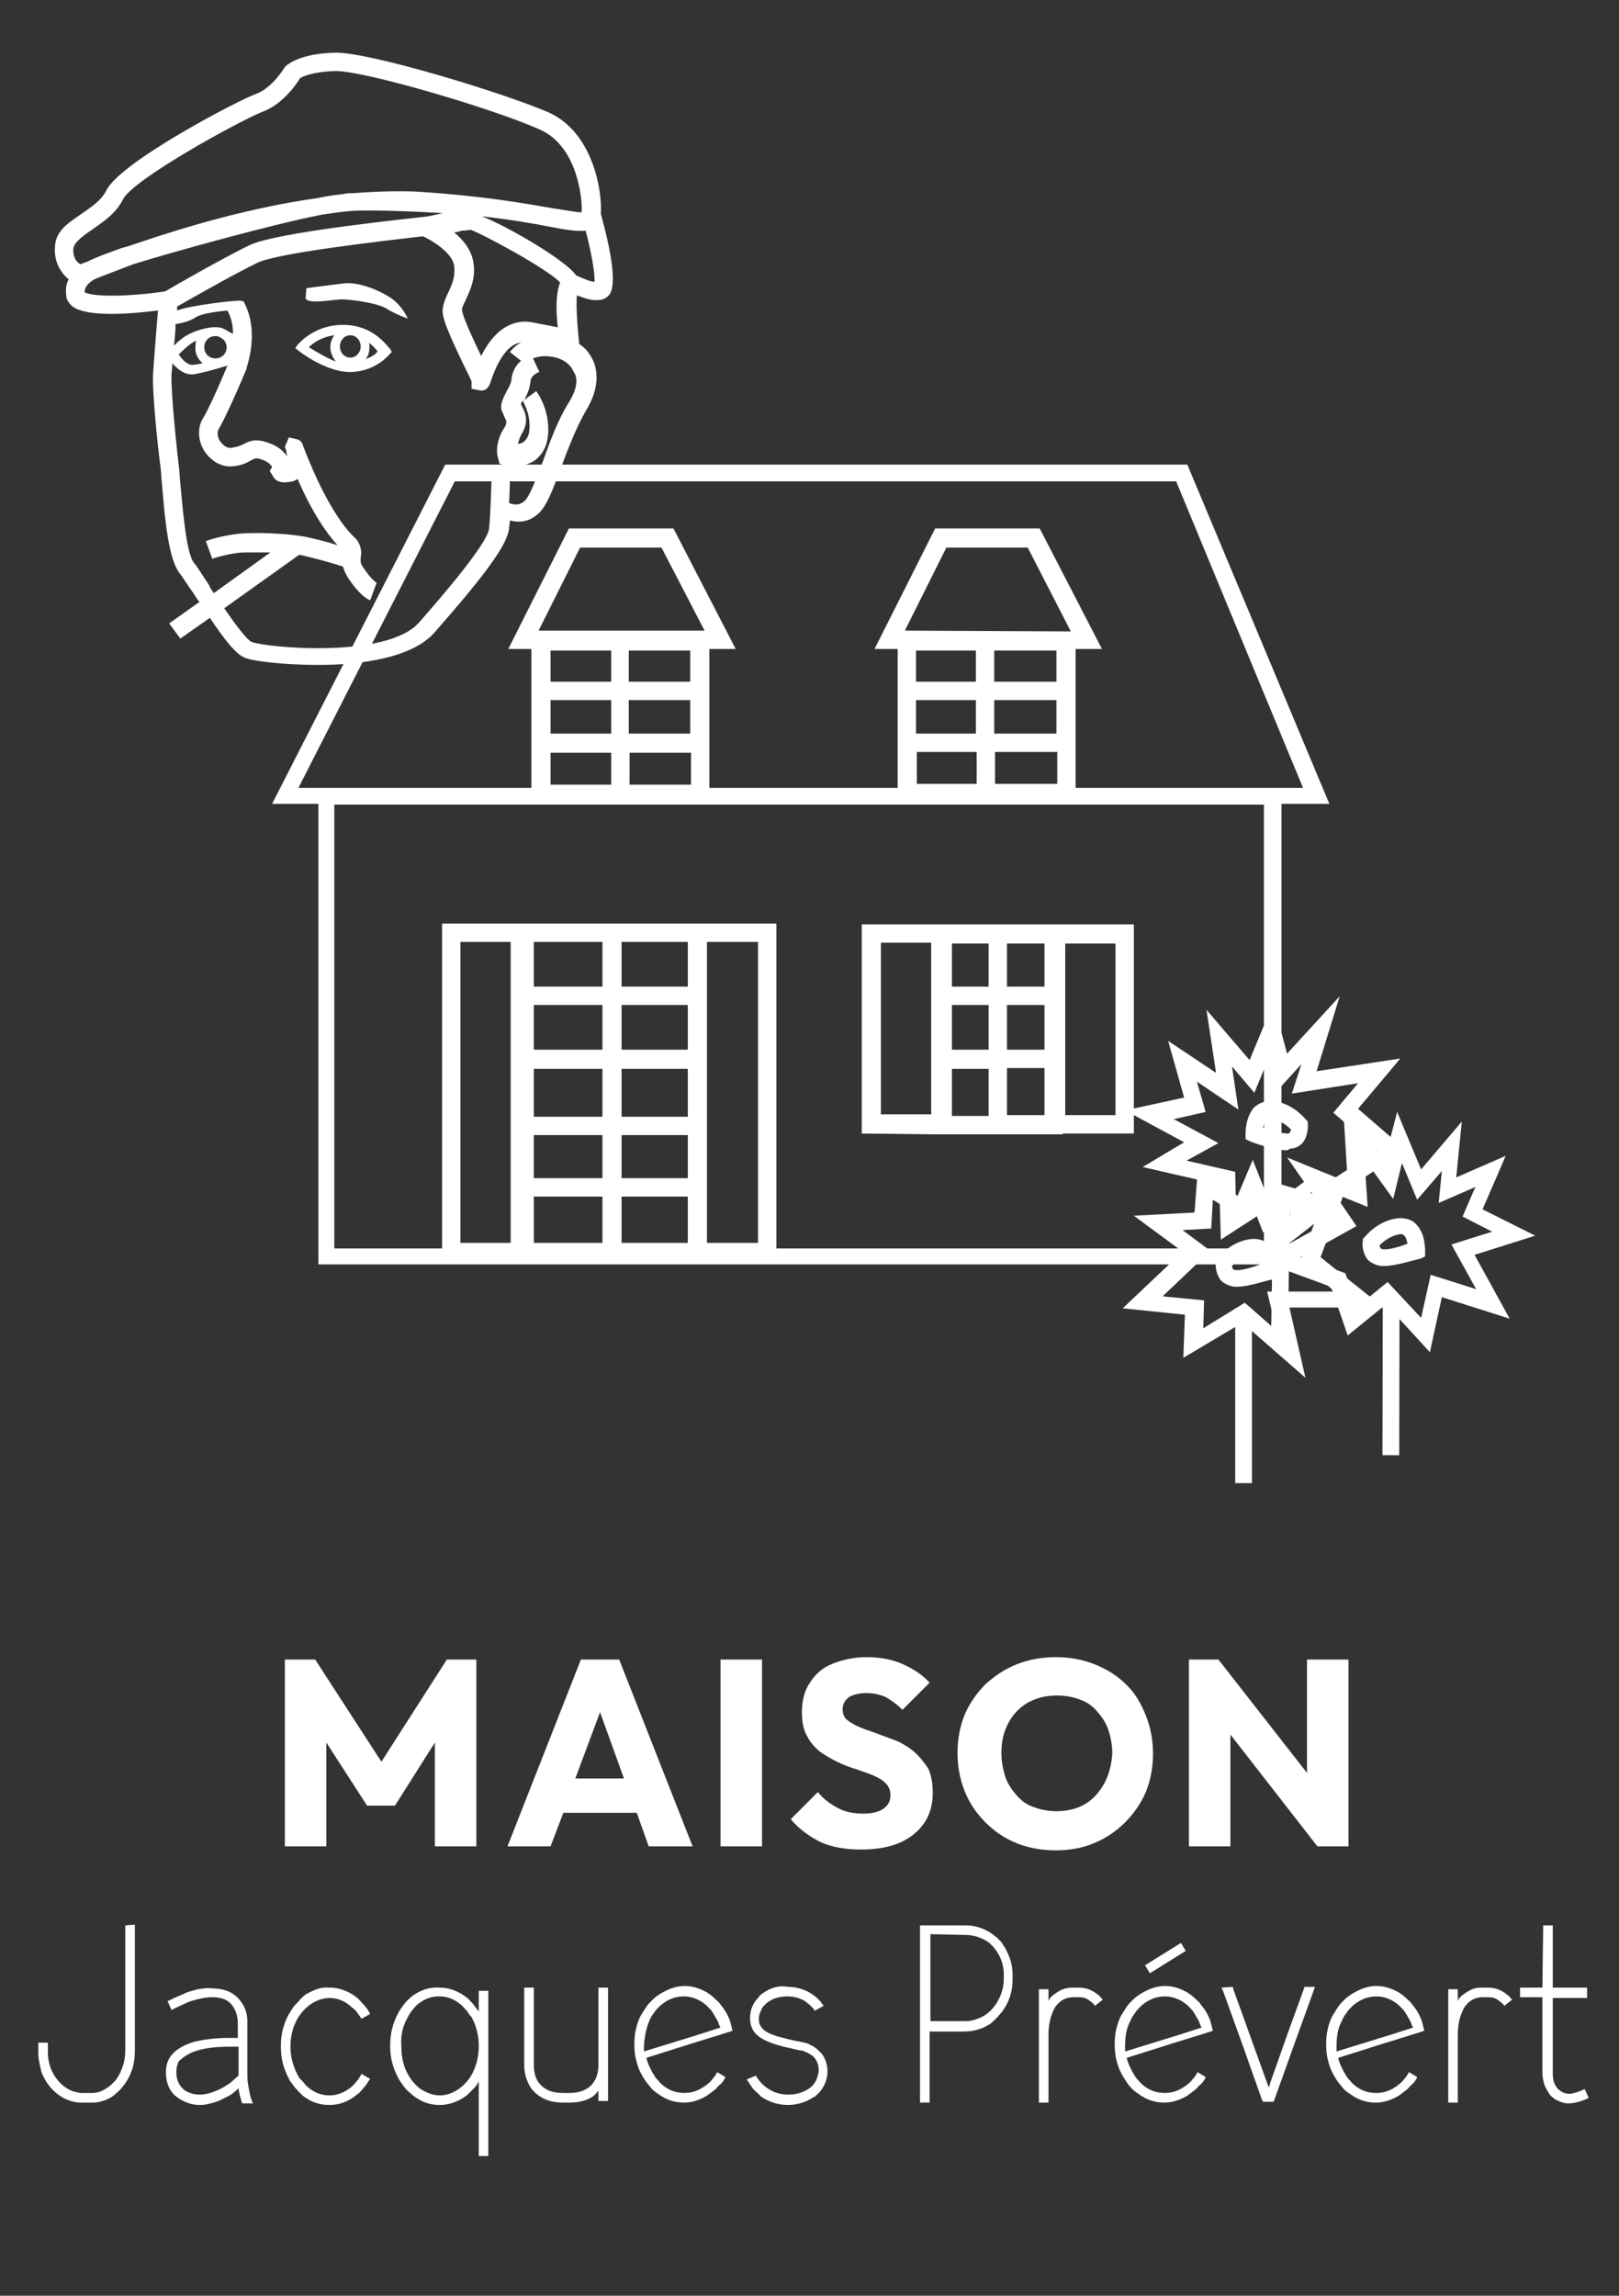 <svg version="1.1" id="Calque_2_00000048496261592513781800000010265670918556413116_" xmlns="http://www.w3.org/2000/svg" x="0" y="0" viewBox="0 0 202.9 287.6" style="enable-background:new 0 0 202.9 287.6" xml:space="preserve"><rect x="0" y="0" width="202.9" height="287.6" fill="#333333" stroke="none"/><style>.st0,.st1{fill:#fff}.st2,.st3{fill:none}</style><g id="Calque_1-2"><path class="st0" d="M75.3 26.8c.2-2.9-1-10.2-6.5-12.7-5.5-2.4-22.5-7.6-26.8-7.5-4.3.1-5.8 1.4-6.1 1.6l-.2.2s-1.6 2.7-3.7 3.4c-2 .7-17 8.5-18.7 12.1-.6 1.2-1.8 2-3.1 2.9-1.6 1.1-3.2 2.1-3.3 4-.2 2.2.9 3.5 1.7 4.2-.3.6-.4 1.2-.3 2 0 .4.2.9.8 1.4 1.9 1.4 7.5.9 10.7.5-.2 2.2-.5 6.3-.6 7.7-.2 2.1.6 9.6.9 11.8.1.6.1 1.4.2 2.2.4 5.1.9 9.5 2.2 11.2.4.5 1 1.5 1.8 2.6.2.3.4.7.7 1l-3.8 2.7 1.4 1.9 3.7-2.6c1.8 2.7 3.3 4.6 4.4 5 .9.4 4.7.9 9.2.9 5.4 0 11.7-.9 14.5-4 6.5-7.4 9.2-11.1 9.4-13.1 0-.3.1-.6.1-1 1.1.3 2.4.2 3.5-.8 1.1-.9 1.9-3.1 2.9-5.8.9-2.4 1.9-5 3.1-7.1 1.8-2.9 1.5-5.1.9-6.4-.4-.8-.9-1.5-1.7-2l-.1-.9c-.2-2-.3-4.1-.2-5.2.8.3 1.6.6 2.4.6.6 0 1.1-.1 1.5-.5.3-.3 1.6-1.3-.9-10.3zM9.2 31.1c.1-.7 1.1-1.5 2.3-2.3 1.4-1 3-2 3.9-3.8 1.2-2.5 14.5-9.8 17.5-11 2.5-.9 4.3-3.5 4.7-4.2.3-.2 1.5-.8 4.4-.9h.1c3.8 0 20.3 4.9 25.7 7.4 4.5 2.1 5.2 8.4 5.1 10.3-.7 0-2.1-.3-3.6-.5-3.4-.6-9-1.6-17.2-2.1-2.5-.1-5.2 0-7.9.2-.4 0-.8 0-1.1.1-.8.1-1.9.2-3.2.5-8.6 1.2-16.9 3.7-22.2 5.5l-1.8.6c-.4.1-.8.2-1 .3-1.4.5-2.8 1-4 1.6-.3.1-.6.2-.8.3-.5-.2-1-.9-.9-2zM69.9 41l-3.1-.6c-1.9-.4-4.5.2-6.5 4.2-.7-1.5-2.4-5-2.4-5.8 0-.4.3-.8.5-1.3.5-1.1 1.3-2.7.9-4.8-.3-1.5-1.3-2.7-2.4-3.6.4 0 .5-.1.6-.1.1 0 .2 0 .3-.1.5 0 .9-.1 1.2-.1 1.5.5 9.8 5 11.2 6.6-.6 1.5-.5 3.8-.3 5.6zm-4.5 9.9c0-.1-.1-.2-.1-.3 0-.1.1-.3.2-.4.3.5 1.1 2.1.8 4-.1.5-.3.8-.6 1.1-.2.2-.5.3-.8.3.1-.3.2-.7.4-1.1 1.1-1.7.5-2.9.1-3.6zM10.6 36.6c0-.6.4-1.1 1.2-1.6 1.2-.5 3.1-1.2 4.9-1.9 4.5-1.4 17-4.9 23.6-6.2 1.3-.2 2.7-.4 4-.5 3.3-.1 8 .1 11.2.3l-1.8.4c-9.1 1-19.6 2.3-22.4 3.6-3.5 1.7-9.4 5.1-10.6 5.8-4.6.7-9.2.7-10.1.1zm17.9 2.3c.5.9.7 1.9.7 2.9-.3-.1-.6-.3-.8-.4-.3-.2-.7-.4-1.2-.4-1.1-.1-3.3.5-4.5 1.5-.4.3-.7.6-.9.8.1-.9.2-1.8.2-2.7.8-.1 1.9-.4 2.6-.9.9-.5 3-.7 3.9-.8zm-.1 4.6c0 .8-.6 1.4-1.4 1.4s-1.4-.6-1.4-1.4c0-.8.6-1.4 1.4-1.4h.1c.2 0 .4.1.7.3.4.2.6.7.6 1.1zm-3 2c-.5.1-.9.2-1.2.2-.7.1-1.4-.7-1.8-1.3.2-.2.6-.6 1.2-1.1.3-.2.6-.5 1-.6-.1.2-.1.5-.1.7-.1.9.3 1.6.9 2.1zm.8 27.8c-.8-1.2-1.4-2.2-1.9-2.8-1-1.3-1.4-6.9-1.7-9.9-.1-.9-.1-1.7-.2-2.3-.5-4.3-1-9.9-.9-11.4 0-.3.1-.8.1-1.4.5.6 1.4 1.4 2.4 1.4h.2c.8-.1 2.7-.6 4.3-1.1-1.7 4.1-2.8 6.2-3 6.5-.8 1.2-.7 2.9.1 4.2.9 1.3 2.2 2.1 3.7 1.9 1-.1 1.6-.4 2.1-.7.6-.3.7-.4 1.5-.1.8.3 1.1.7 1.2.9l-.3.5.5.8c.6 1 2.2.5 2.4.5.2-.1.5-.2.6-.3 1.1 2.6 2.9 6 5 8.3-1.2-.4-2.8-.8-3.8-1-1.7-.4-5.3-.6-7.7-.5-2.4.1-4.9.9-5 1l.8 2.2s2.3-.8 4.3-.8h3l-7.1 5.1c-.3-.4-.5-.7-.6-1zm45.1-22.9c-1.4 2.2-2.4 5-3.3 7.5-.8 2-1.6 4.3-2.3 4.9-.7.6-1.5.4-1.9.2.1-1.6.1-3 .1-3.1h-2.3s-.1 4.3-.3 6.3c-.2 2-6.7 9.4-8.8 11.8-4.1 4.6-19.4 3.1-21 2.4-.6-.3-2.1-2.3-3.4-4.2l9.4-6.7c.2 0 .3.1.5.1 1.3.3 4.3 1.1 5 1.4.1.4.3.9.7 1.5 1.4 2.1 2.4 2.6 2.7 2.7l.8-2.2s-.6-.3-1.6-1.8c-.5-.7-.4-.9-.4-1.3.1-.5.2-1.3-.5-2.3l-.2-.2c-3.4-3.2-6.1-10.5-6.5-11.5-.1-.5-.4-.8-.9-.9l-.9-.2-.5 1.2.2.5v.1c0 .1 0 .3.1.6-.4-.6-1.1-1.3-2.3-1.7-1.6-.6-2.4-.3-3.3.2-.4.2-.8.3-1.4.4-.6.1-1.1-.4-1.4-.8-.3-.4-.5-1.2-.1-1.7.4-.7 1.7-3.3 3.4-7.4v-.1c.7-2.2 1.2-5.5-.4-8.4l-.3.2.2-.2c-.5-.2-6.8.6-8.2 1.2v-.5c1.6-.9 7-4 10.1-5.5 2.6-1.2 14.7-2.6 20.7-3.3 1.1.5 3.6 2 3.9 3.6.2 1.4-.2 2.3-.7 3.4-.3.6-.6 1.3-.7 2-.2 1.1.7 3.1 2.6 7.1.4.8.9 1.8 1 2.1v.9l1 .2c1 .2 1.3-.8 1.4-1.1 1-3 2.3-4.7 3.8-4.9-.9.5-1.3 1.1-1.4 1.2l1.4 1.1c-.6.5-1.1 1.3-1.2 2.3 0 .4-.3 1-.6 1.5-.4.8-.9 1.7-.6 2.5.1.2.2.4.3.7.3.6.4.7 0 1.4-1.2 1.8-.9 3.5-.8 3.7l.2.8.8.2c.2 0 2.1.4 3.6-.6.8-.6 1.4-1.5 1.6-2.6.6-3.4-1.3-6-1.4-6.1l-1.5 1.1c.4-.7.7-1.5.8-2.4 0-.5.7-1 1.1-1.1l-.5-1.1.5 1.1-.8-1.7c.5-.2 1.4-.4 2.4-.2 1.3.2 2.3.9 2.7 1.9.6.8.4 2.2-.6 3.8zm3.2-15.1c-.5 0-1.4-.4-2.3-.8-1.3-1.9-8.5-6.1-11.8-7.4 3.6.4 6.4.9 8.5 1.3 2 .4 3.4.6 4.5.5.7 2.7 1.2 5.4 1.1 6.4z"/><path class="st0" d="M43.2 40.7c-3.8-.1-5.8 2.4-5.9 2.5l-.3.4.5.4c.1.1 3.4 2.6 6.3 2.6h.4c3-.2 4.5-2.1 4.6-2.2l.3-.3-.2-.4c-.2 0-1.8-2.9-5.7-3zm-4.5 2.8c.5-.5 1.6-1.3 3.2-1.5-.3.4-.5.9-.5 1.5 0 .7.3 1.3.7 1.8-1.3-.5-2.7-1.4-3.4-1.8zm5.2 1.3c-.7 0-1.3-.6-1.3-1.4s.6-1.4 1.3-1.4 1.3.6 1.3 1.4-.6 1.4-1.3 1.4zm1.9.2c.4-.4.5-1 .5-1.6 0-.2 0-.4-.1-.5.5.4.9.8 1.1 1.1-.1.3-.7.7-1.5 1zM48.8 37.2c-1.6-1-4-1.9-5.7-1.7-1.7.2-4.7.6-4.7.6l-.1 1.3c.4.7 3 .2 4.4.1 1.4 0 4.8.5 5.8 1.2 1.1.7 2.6 1.2 2.6 1.2s-.7-1.7-2.3-2.7z"/><path class="st1" d="M193.3 249h-2.8v1.2h2.8v9.5c0 .5.1 1 .3 1.6.2.4.4.8.7 1.2.3.3.5.4.6.5.6.3 1.1.5 1.6.5h.2c.3 0 .7-.1 1.2-.2.5-.2.9-.3 1.2-.5l-.5-1.1s-.1 0-.2.1c-.7.3-1.3.5-1.7.5h-.1c-.3 0-.7-.1-1.1-.4-.1-.1-.3-.2-.4-.4-.4-.5-.5-1.1-.5-1.8v-9.4h4.3V249h-4.3v-7.8h-1.2l-.1 7.8zm-9.2.4c-.2.1-.5.3-.9.6-.3.3-.5.5-.5.8v-1.6h-1.2v14.2h1.2v-8.5c0-1.4.3-2.5.8-3.4.6-.9 1.4-1.3 2.3-1.3h.7c.5 0 .9.1 1.3.4.1.1.3.2.5.4.1.1.2.2.2.3.5-.4.9-.7 1-.8-.2-.2-.4-.5-.6-.6-.7-.6-1.5-.9-2.4-.9h-.9c-.5 0-1 .1-1.5.4m-14.7.4c-.3.2-.6.4-1 .8-.3.3-.5.5-.7.8-.3.5-.6.9-.8 1.3-.5 1.1-.7 2.2-.7 3.3v.2c0 .8.1 1.6.4 2.5.2.7.6 1.4 1 2 .2.3.5.6.8 1 .3.3.6.5.9.7 1 .7 2 1 3.1 1h.1c.9 0 1.8-.3 2.7-.8.3-.2.7-.5 1.2-.9.2-.2.4-.5.6-.6.3-.3.5-.6.6-.9 0 0-.3-.2-1-.6l-.1.1c-.1.3-.4.6-.8 1.1-1 .9-2 1.4-3.2 1.4s-2.2-.4-3.1-1.3c-.3-.4-.6-.6-.7-.9-.3-.4-.5-.9-.7-1.3-.1-.3-.2-.5-.3-.9l5.7-1.8c3.2-1 4.9-1.5 5.1-1.6 0-.1-.1-.3-.2-.8s-.3-.9-.5-1.3-.5-.8-.9-1.3c-.1-.2-.4-.4-.7-.7-.3-.3-.6-.5-.9-.7-.9-.5-1.8-.8-2.7-.8h-.2c-1 0-2 .4-3 1m-1.2 3.3c.1-.3.3-.6.6-1 .1-.2.4-.5.7-.8.9-.8 1.9-1.2 3-1.2 1 0 2 .4 2.8 1.1l.2.2c.3.3.5.5.6.7.2.3.4.7.6 1 .2.5.3.8.4.9l-2.8.9-6.8 2.1v-.7c0-1.3.2-2.3.7-3.2m-15.1-4.1c0 .2.1.2.1.2l2.6 7.2 2.3 6.5c.1.3.2.4.2.4h1.3s.1-.2.2-.5l2.4-6.7 2.6-7.2h-1.3l-2 5.5-2.3 6.5c-.1.4-.2.6-.2.6l-2.2-6.1-2.2-6.1c-.1-.3-.1-.4-.1-.4l-1.4.1zm-5.1-5.6-4.5 2.8.6 1 4.5-2.8-.6-1zm-5.1 6.4c-.3.2-.6.4-1 .8-.3.3-.5.5-.7.8-.3.5-.6.9-.8 1.3-.5 1.1-.7 2.2-.7 3.3v.2c0 .8.1 1.6.4 2.5.2.7.6 1.4 1 2 .2.3.4.6.8 1 .3.3.6.5.9.7 1 .7 2 1 3.1 1h.1c.9 0 1.8-.3 2.7-.8.3-.2.7-.5 1.2-.9.2-.2.4-.5.6-.6.3-.3.5-.6.6-.9 0 0-.3-.2-1-.6l-.1.1c-.1.3-.4.6-.8 1.1-1 .9-2 1.4-3.2 1.4s-2.2-.4-3.1-1.3c-.3-.4-.6-.6-.7-.9-.3-.4-.5-.9-.7-1.3-.1-.3-.2-.5-.3-.9l5.7-1.8c3.2-1 4.9-1.5 5.1-1.6 0-.1-.1-.3-.2-.8s-.3-.9-.5-1.3-.5-.8-.9-1.3c-.1-.2-.4-.4-.7-.7-.3-.3-.6-.5-.9-.7-.9-.5-1.8-.8-2.7-.8h-.2c-1 0-2 .4-3 1m-1.2 3.3c.1-.3.3-.6.6-1 .1-.2.4-.5.7-.8.9-.8 1.9-1.2 3-1.2 1 0 2 .4 2.8 1.1l.2.2c.3.3.5.5.6.7.2.3.4.7.6 1 .2.5.3.8.4.9l-2.8.9-6.8 2.1v-.7c0-1.3.2-2.3.7-3.2m-8.9-3.7c-.2.1-.5.3-.9.6-.3.3-.5.5-.5.8v-1.6h-1.2v14.2h1.2v-8.5c0-1.4.3-2.5.8-3.4.6-.9 1.4-1.3 2.3-1.3h.7c.5 0 .9.1 1.3.4.1.1.3.2.5.4.1.1.2.2.2.3.5-.4.9-.7 1-.8-.2-.2-.4-.5-.6-.6-.7-.6-1.5-.9-2.4-.9h-.9c-.4 0-1 .1-1.5.4m-17.5-8.2v22.2h1.2v-8.9h4.2c.8 0 1.5-.1 2-.3.4-.1.8-.3 1.1-.5.3-.1.6-.4 1-.8s.6-.7.8-.9c.9-1.2 1.3-2.6 1.3-4v-.6c0-1.2-.3-2.2-.9-3.3-.2-.3-.3-.5-.5-.8l-.6-.6c-.3-.2-.5-.4-.8-.6-1-.6-2-.9-3.1-.9h-5.7zm5.7 1.2c1 0 1.9.3 2.7.8.2.1.4.3.7.6.9 1 1.4 2.2 1.4 3.6v.4c0 .9-.2 1.8-.6 2.6-.6 1.2-1.5 2.1-2.7 2.5-.5.2-1 .3-1.4.3h-4.5v-10.9l4.4.1zm-25.4 7.3c-.2.1-.4.3-.6.6-.7.7-1 1.6-1 2.5 0 1.3.6 2.2 1.9 2.8.6.3 1.7.7 3.2 1 .8.2 1.3.3 1.5.3.5.2.9.4 1.3.7.5.5.7 1.1.7 1.7v.1c0 .3-.1.6-.2.9-.2.6-.6 1.1-1.1 1.4-.8.5-1.6.7-2.5.7-.6 0-1.2-.1-1.7-.3-1-.4-1.8-1.1-2.4-2.1-.3.2-.7.3-1.1.5 0 .1.1.2.2.3.1.2.3.5.6.9l.2.2c.3.3.6.5.7.7 1 .7 2.2 1.1 3.4 1.1.9 0 1.8-.2 2.6-.6.2-.1.5-.3.9-.5l.6-.6c.6-.8.9-1.6.9-2.5 0-.8-.2-1.5-.7-2.2l-.6-.6c-.3-.2-.5-.4-.8-.5-.3-.2-.7-.3-1.2-.4-1.2-.2-2.2-.5-3-.7-.6-.2-1.1-.4-1.4-.6-.6-.4-.9-.9-.9-1.5v-.1c0-.5.2-.9.4-1.3 0-.1.2-.3.5-.6.7-.6 1.6-.9 2.7-.9.8 0 1.5.2 2.2.6.5.4 1 .8 1.2 1.2l1.1-.6c0-.1-.1-.2-.2-.3-.1-.2-.3-.4-.6-.7-1-.9-2.3-1.4-3.7-1.4-1.1-.2-2.1.1-3.1.8m-12.9.1c-.3.2-.6.4-1 .8-.3.3-.5.5-.7.8-.3.5-.6.9-.8 1.3-.5 1.1-.7 2.2-.7 3.3v.2c0 .8.1 1.6.4 2.5.2.7.6 1.4 1 2 .2.3.5.6.8 1 .3.3.6.5.9.7 1 .7 2 1 3.1 1h.1c.9 0 1.8-.3 2.7-.8.3-.2.7-.5 1.2-.9.2-.2.4-.5.6-.6.3-.3.5-.6.6-.9 0 0-.3-.2-1-.6l-.1.1c-.1.3-.4.6-.8 1.1-1 .9-2 1.4-3.2 1.4-1.2 0-2.2-.4-3.1-1.3-.3-.4-.6-.6-.7-.9-.3-.4-.5-.9-.7-1.3-.1-.3-.2-.5-.3-.9l5.7-1.8c3.2-1 4.9-1.5 5.1-1.6 0-.1-.1-.3-.2-.8s-.3-.9-.5-1.3-.5-.8-.9-1.3c-.1-.2-.4-.4-.7-.7-.3-.3-.6-.5-.9-.7-.9-.5-1.8-.8-2.7-.8h-.2c-1 0-2 .4-3 1m-1.3 3.3c.1-.3.3-.6.6-1 .1-.2.4-.5.7-.8.9-.8 1.9-1.2 3-1.2 1 0 2 .4 2.8 1.1l.2.2c.3.3.5.5.6.7.2.3.4.7.6 1 .2.5.3.8.4.9l-2.8.9-6.8 2.1v-.7c.1-1.3.3-2.3.7-3.2M65.7 249v9.7c0 1.1.3 2 .8 2.8.1.2.3.4.6.7.9.8 2 1.2 3.4 1.2h.9c1 0 2-.2 2.8-.7.2-.1.5-.4.8-.8v1.3h1.2V249H75v9.7c0 .8-.2 1.5-.5 2-.6 1-1.7 1.5-3.2 1.5h-.7c-.7 0-1.3-.1-1.8-.3-1.3-.6-1.9-1.6-1.9-3.3V249h-1.2zm-14.1 1.1c-.2.2-.5.4-.9.9-.3.4-.6.8-.8 1.2-.7 1.3-1 2.6-1 4v.2c0 1.3.3 2.6 1 3.9.2.4.5.8.8 1.2.1.1.3.4.7.7 1.1 1 2.3 1.5 3.7 1.5 1.2 0 2.3-.4 3.4-1.2l.9-.9c.3-.3.5-.6.6-.9v9.4h1.2v-20.7H60v2.6c-.2-.3-.4-.5-.6-.8-.1-.2-.4-.4-.7-.8-1.1-.9-2.3-1.4-3.6-1.4-1.3-.1-2.4.3-3.5 1.1m-.8 3.2c.2-.4.4-.8.6-1.1.1-.2.4-.5.7-.9.9-.8 1.8-1.2 2.9-1.2h.1c.9 0 1.7.3 2.5.9.3.2.5.5.9.9.2.3.4.6.6.8.6 1.1.9 2.3.9 3.6 0 1.4-.3 2.6-1 3.8-.2.3-.4.6-.8 1-.9.9-2 1.4-3.1 1.4-.8 0-1.6-.3-2.4-.8-.4-.3-.8-.7-1.1-1.1-.9-1.2-1.3-2.6-1.3-4.2-.1-1.2.1-2.2.5-3.1m-12.2-3.6c-.3.1-.6.4-1 .8-.3.4-.6.6-.8.9-.3.4-.5.8-.7 1.1-.6 1.2-.9 2.4-.9 3.7v.2c0 1.4.3 2.7 1 4 .1.3.4.6.6.9s.7.8 1.1 1.2c1 .8 2.1 1.2 3.3 1.2h.1c1.2 0 2.3-.4 3.3-1.2l.4-.3c.4-.4.6-.7.8-.9l.6-.9c-.1 0-.4-.2-1.1-.6-.1.2-.2.4-.4.7-.2.2-.4.5-.7.8-.9.8-1.9 1.2-2.9 1.2-1.1 0-2.1-.4-3-1.3-.3-.4-.6-.7-.8-.9-.7-1.2-1.1-2.5-1.1-3.9 0-1.3.3-2.6 1-3.7.2-.3.4-.6.8-1 .9-.9 2-1.4 3.1-1.4.9 0 1.8.3 2.6 1 .1.1.4.3.7.6.3.4.5.7.7 1l1.1-.6c-.2-.3-.3-.6-.6-.9-.1-.2-.4-.4-.7-.8-.4-.4-.7-.6-1-.8-.9-.5-1.8-.8-2.7-.8h-.2c-.8-.1-1.7.2-2.6.7m-13.8-.5c-.7.2-1.2.3-1.6.5-.4.2-1.2.5-2.2 1l.5 1.1.2-.1c.8-.4 1.5-.7 1.9-.9 1.2-.4 2.2-.6 3-.6 1.1 0 1.9.3 2.4.9.5.6.8 1.4.8 2.3v1.9h-1.2c-1.6 0-3.1.2-4.3.5-2.3.7-3.5 1.9-3.5 3.7v.2c0 1 .3 1.9.9 2.6l.2.2c.3.2.5.4.7.5.7.4 1.5.7 2.3.7h.2c.7 0 1.4-.2 2.3-.5l1.2-.6c.4-.2.8-.5 1.3-1v.1c.1.6.2 1 .3 1.3.1.3.1.5.2.5h1.3c-.1-.2-.2-.5-.3-.8-.2-.9-.4-1.8-.4-2.6v-6.8c0-.9-.2-1.7-.7-2.4-.8-1.2-2-1.8-3.7-1.8-.5-.1-1.1 0-1.8.1m-2.5 9.3c0-.2.2-.4.5-.6.2-.2.4-.3.7-.5 1.2-.7 3-1 5.2-1h1.2v3.6c-.4.4-.8.7-1 .9-.4.3-.8.5-1.1.7-1 .5-1.9.8-2.7.8H25c-.7 0-1.3-.2-1.8-.5-.7-.5-1.1-1.3-1.1-2.3 0-.5.1-.9.2-1.1m-6.6-17.3v15.7c0 .7-.1 1.3-.3 1.9-.1.4-.3.7-.4 1-.1.2-.3.5-.5.8l-.3.3c-.3.3-.5.5-.7.6-.7.5-1.3.7-2 .7h-1.3c-.3 0-.6-.1-1-.2-.9-.3-1.6-.9-2.2-1.7-.7-1-1-2.1-1-3.2v-1.2H4.8v1.3c0 .8.2 1.5.4 2.4.6 1.5 1.5 2.5 2.7 3.2.8.4 1.5.6 2.2.6h1.5c.2 0 .5 0 .9-.1.8-.2 1.5-.5 2.1-1.1.1-.1.4-.3.7-.7 1.1-1.3 1.6-2.8 1.6-4.6v-15.8l-1.2.1z"/><path class="st0" d="m72.8 207.9-9.2 23.4H69l1.6-4.2h9.2l1.5 4.2h5.5l-9.2-23.4h-4.8zm-.7 14.9 3.1-8.3 3 8.3h-6.1zM47.8 220.7l-8.3-12.8h-3.8v23.4h5.2v-13l5.1 7.9h3.5l5-7.9v13h5.2v-23.4H56zM141.1 211c-1.1-1.1-2.4-1.9-3.9-2.5-1.5-.6-3.1-.9-4.9-.9-1.7 0-3.4.3-4.9.9-1.5.6-2.8 1.5-3.9 2.5-1.1 1.1-2 2.4-2.6 3.8-.6 1.5-.9 3.1-.9 4.8s.3 3.3.9 4.8c.6 1.5 1.5 2.8 2.6 3.9s2.4 2 3.9 2.6c1.5.6 3.1.9 4.9.9s3.4-.3 4.8-.9c1.5-.6 2.8-1.5 3.9-2.6s2-2.4 2.6-3.8c.6-1.5.9-3.1.9-4.8s-.3-3.3-.9-4.8-1.4-2.9-2.5-3.9zm-2.7 12.4c-.6 1.1-1.4 2-2.4 2.6-1 .6-2.3.9-3.6.9-1 0-2-.2-2.8-.5-.9-.3-1.6-.8-2.2-1.5-.6-.7-1.1-1.4-1.4-2.3-.3-.9-.5-1.9-.5-3 0-1.5.3-2.7.9-3.8.6-1.1 1.4-1.9 2.4-2.5 1.1-.6 2.3-.9 3.7-.9 1 0 2 .2 2.8.5.9.3 1.6.8 2.2 1.5.6.7 1.1 1.4 1.4 2.3.3.9.5 1.9.5 3-.1 1.3-.4 2.6-1 3.7zM163.8 207.9v14.2l-11.1-14.2H149v23.4h5.2v-14l10.9 14h3.9v-23.4zM90.3 207.9h5.2v23.4h-5.2zM114.5 219.4c-.6-.5-1.4-1-2.1-1.3l-2.4-.9c-.8-.3-1.5-.5-2.2-.8-.7-.3-1.2-.6-1.6-.9s-.6-.8-.6-1.4c0-.6.3-1.1.8-1.5.5-.3 1.3-.5 2.2-.5s1.7.2 2.4.5c.7.4 1.4.9 2.1 1.6l3.4-3.4c-.9-1-2-1.7-3.3-2.3-1.3-.6-2.9-.9-4.5-.9-1.7 0-3 .3-4.3.8-1.3.5-2.2 1.3-2.9 2.4-.7 1-1 2.3-1 3.7 0 1.2.2 2.2.6 2.9.4.8.9 1.4 1.6 2 .7.5 1.4.9 2.2 1.3.8.4 1.6.7 2.3.9.8.3 1.5.5 2.2.8.7.3 1.2.6 1.6 1 .4.4.6.9.6 1.5 0 .7-.3 1.3-.9 1.7-.6.4-1.4.6-2.5.6-1.2 0-2.3-.2-3.2-.7-.9-.5-1.8-1.1-2.5-2l-3.4 3.4c1.1 1.3 2.4 2.2 3.8 2.9 1.4.6 3 .9 5 .9 2.8 0 5-.6 6.6-1.9 1.6-1.3 2.4-3 2.4-5.2 0-1.2-.2-2.3-.6-3.1-.6-.9-1.2-1.6-1.8-2.1z"/><path class="st2" d="M-16.2-23H221v336.2H-16.2z"/><path class="st3" d="M159.5 157.4H40.9V99.8h118.6v57.6zM56.4 59.3h91.7l16.8 40.5H35.8c0-.1 20.6-40.5 20.6-40.5z"/><path class="st1" d="M148.8 58.2h-93l-21.7 42.5h5.8v57.7h120.7v-57.7h6l-17.8-42.5zm-91.1 97.5V118H64v37.7h-6.3zm30.9 0V118H95v37.7h-6.4zm-21.7-5.8h8.6v5.8h-8.6v-5.8zm19.3 0v5.8h-8.3v-5.8h8.3zm-8.3-2.3v-5.4h8.3v5.4h-8.3zm8.3-7.7h-8.3v-6h8.3v6zm-10.7 0h-8.6v-6h8.6v6zm0 2.3v5.4h-8.6v-5.4h8.6zm10.7-10.7h-8.3v-5.6h8.3v5.6zm-10.7 0h-8.6v-5.6h8.6v5.6zm10.7-7.9h-8.3V118h8.3v5.6zm-10.7 0h-8.6V118h8.6v5.6zm82.9 32.8H97.3v-40.7H55.4v40.7H41.9v-55.6h116.5v55.6zm-71.9-71h-7.7v-3.9h7.7v3.9zm-10 0H69v-3.9h7.6v3.9zM69 87.7h7.6v4.2H69v-4.2zm0 6.6h7.6v4H69v-4zm9.9 0h7.7v4h-7.7v-4zm7.6-2.4h-7.7v-4.2h7.7v4.2zM67.5 79l5.2-10.4h10.2L88.3 79H67.5zm64.9 6.4h-7.8v-3.9h7.8v3.9zm-10.1 0h-7.5v-3.9h7.5v3.9zm0 2.3v4.2h-7.5v-4.2h7.5zm-7.4 6.5h7.5v4h-7.5v-4zm9.8 0h7.8v4h-7.8v-4zm7.7-2.3h-7.8v-4.2h7.8v4.2zm-19-12.9 5.2-10.4h10.2l5.4 10.5-20.8-.1zm21.4 19.7V81.3h3.3l-7.8-15.1h-13.1l-7.6 15.1h2.9v17.4H88.9V81.3h3.3l-7.8-15.1H71.3l-7.6 15.1h2.9v17.4H37.4L57 60.3h90.4l15.9 38.4h-28.5z"/><path class="st1" d="M116.9 142.1h16.3v-.1h8.9v-26.2H108V142l8.9.1zm14-10.6h-4.7v-5.6h4.7v5.6zm-7 0h-4.6v-5.6h4.6v5.6zm-4.6 2.4h4.6v5.9h-4.6v-5.9zm6.9 5.8v-5.9h4.7v5.9h-4.7zm7.3-21.5h6.3v21.5h-6.3v-21.5zm-2.6 5.4h-4.7v-5.4h4.7v5.4zm-7-5.4v5.4h-4.6v-5.4h4.6zm-7.2 21.4h-6.3v-21.5h6.3v21.5z"/><path class="st2" d="M-16.2-23H221v336.2H-16.2z"/><path class="st2" d="M-16.2-23H221v336.2H-16.2z"/><path class="st3" d="m153.8 136.7-5.6-3.8 1.5 5.5-5.7 1.2 6.5 3.5-4.6 2.7 7.9 1.8.2 5.9 6.5-4.1 6.3 1.8v-2.1l7.6-5-5.8-4.9 4.2-5-9.3 1.4 2-6.5-4.8 5.2-1.3-5.4-2.5 6-4.1-4.8z"/><path class="st0" d="m153 155.3-.2-6.9-9.6-2.2 5.2-3.1-7.4-4 7.4-1.6-2-7.1 6 4-1.2-7.9 5.4 6.3 3-7.2 1.7 6.4 6.6-7.2-2.9 9.4 10.5-1.6-5.3 6.3 6 5.2-8.3 5.4v2.9l-7.2-2.1-7.7 5zm-4.3-9.9 6.1 1.4.1 4.9 5.4-3.4 5.4 1.6v-1.3l6.9-4.5-5.5-4.7 3.1-3.7-8.3 1.3 1.2-3.7-2.9 3.2-1.1-4.2-1.9 4.6-2.8-3.3.8 5.4-5.2-3.5 1.1 3.8-4 .9 5.6 3-4 2.2z"/><path transform="rotate(-89.08 160.455 159.024) scale(1)" class="st1" d="M150.7 158h19.5v2.1h-19.5z"/><path class="st3" d="M157.2 142.1s-.1-3 2.1-2.9c2.2.1 3.6 2 3.6 2s.2 1.8-1.3 2c-1.6 0-4.4-1.1-4.4-1.1"/><path class="st1" d="M161.2 144.1c-1.7 0-4.2-1-4.5-1.1l-.6-.3v-.7c0-.2 0-2.1 1.1-3.3.6-.5 1.3-.8 2.1-.8 2.7.2 4.3 2.3 4.4 2.4l.2.2v.3c0 .1.1 1.4-.6 2.3-.4.5-1 .8-1.7.8-.1.2-.3.2-.4.2zm-2.9-2.8c1 .4 2.4.7 3.1.7.3 0 .3-.3.4-.5-.4-.4-1.3-1.2-2.6-1.3-.3 0-.4.1-.5.2-.2.2-.4.6-.4.9z"/><path class="st2" d="M-16.2-23H221v336.2H-16.2z"/><path class="st3" d="m181.3 149.1 5.5-2.3-2.3 5.2 5.2 2.6-6.4 1.9 3.8 6.8-7.1-2.2-1.4 6.2-4.8-5.3-4.4 3.5-1.8-5.1-7.3-2.7 8-4.4-4.2-6 5.9 2.4-.5-8 4.4 6.1 1.4-5.3 2.5 5.9 4-4.8z"/><path class="st0" d="m179.2 169.4-5.5-6-4.8 3.9-2.1-6.1-9-3.3 9-5-5.5-7.9 7.6 3.1-.6-9.9 5.2 7.2 1.6-6.1 3 7.2 5.1-6-.7 7 6.2-2.7-2.9 6.7 6.6 3.3-7.6 2.4 4.4 8-8.5-2.7-1.5 6.9zm-5.3-8.8 4.2 4.5 1.2-5.4 5.7 1.8-3.1-5.6 5.1-1.6-3.7-1.9 1.6-3.7-4.6 2 .4-4-3.1 3.6-1.9-4.6-1.1 4.5-3.6-5 .4 6-4.2-1.7 2.8 4.1-7 3.9 5.6 2 1.5 4.2 3.8-3.1z"/><path transform="rotate(-89.88 174.339 172.664)" class="st1" d="M164.7 171.6H184v2.1h-19.3z"/><path class="st3" d="M177.5 156.5s.1-3-2.1-2.9c-2.2.1-3.6 2-3.6 2s-.2 1.8 1.3 2c1.6.1 4.4-1.1 4.4-1.1"/><path class="st1" d="M173.4 158.6h-.3c-.7-.1-1.3-.4-1.7-.8-.7-.9-.7-2.1-.6-2.3v-.3l.2-.2c.1-.1 1.7-2.2 4.4-2.4.8 0 1.6.2 2.1.8 1.1 1.1 1.1 3 1.1 3.3v.7l-.6.3c-.4 0-2.9.9-4.6.9zm-.5-2.6c0 .2.1.5.4.5.7.1 2.1-.3 3.1-.7-.1-.4-.2-.8-.4-1-.1-.1-.2-.2-.5-.2-1.3.2-2.2 1-2.6 1.4z"/><path class="st2" d="M-16.2-23H221v336.2H-16.2z"/><path class="st3" d="m162.4 153.8 4.5-3.5-2.8 7.6 6.1 4.9h-10.1l1.7 6.9-5.9-5.2-6.5 3.8.2-4.5-6.5-.6 6.7-6.4-4.8-3.6 5.6-.3.3-4.4 4.6 2.8 1.3-3.2 1.9 4.6 4.3-3.1z"/><path class="st0" d="m163.6 172.6-7.9-6.9-7.4 4.4.2-5.4-7.8-.8 7.5-7.1-6.1-4.5 7.6-.4.4-5.2 5 3.1 1.9-4.5 2.3 5.8 5.3-3.9-.6 4.1 5.3-4.1-3.8 10.3 7.9 6.3h-11.8l2 8.8zm-7.6-9.4 4 3.5-1.2-4.9h8.5l-4.4-3.6 1.8-4.9-3.7 2.9.7-4.3-3.4 2.5-1.4-3.6-.8 2-4.1-2.5-.2 3.6-3.6.2 3.5 2.6-6 5.7 5.2.5-.1 3.5 5.2-3.2z"/><path class="st1" d="M154.8 163.9h2.1v21.9h-2.1z"/><path class="st3" d="M159 159.1s.1-3-2.1-2.9c-2.2.1-3.6 2-3.6 2s-.2 1.8 1.3 2c1.6 0 4.4-1.1 4.4-1.1"/><path class="st1" d="M155 161.2h-.3c-.7-.1-1.3-.4-1.7-.8-.7-.9-.7-2.1-.6-2.3v-.3l.2-.2c.1-.1 1.7-2.2 4.4-2.4.8 0 1.6.2 2.1.8 1.1 1.1 1.1 3 1.1 3.3v.7l-.6.3c-.4-.1-2.9.9-4.6.9zm-.6-2.6c0 .2.1.5.4.5.7.1 2.1-.3 3.1-.7-.1-.4-.2-.8-.4-1-.1-.1-.2-.2-.5-.2-1.3.1-2.2.9-2.6 1.4z"/></g></svg>